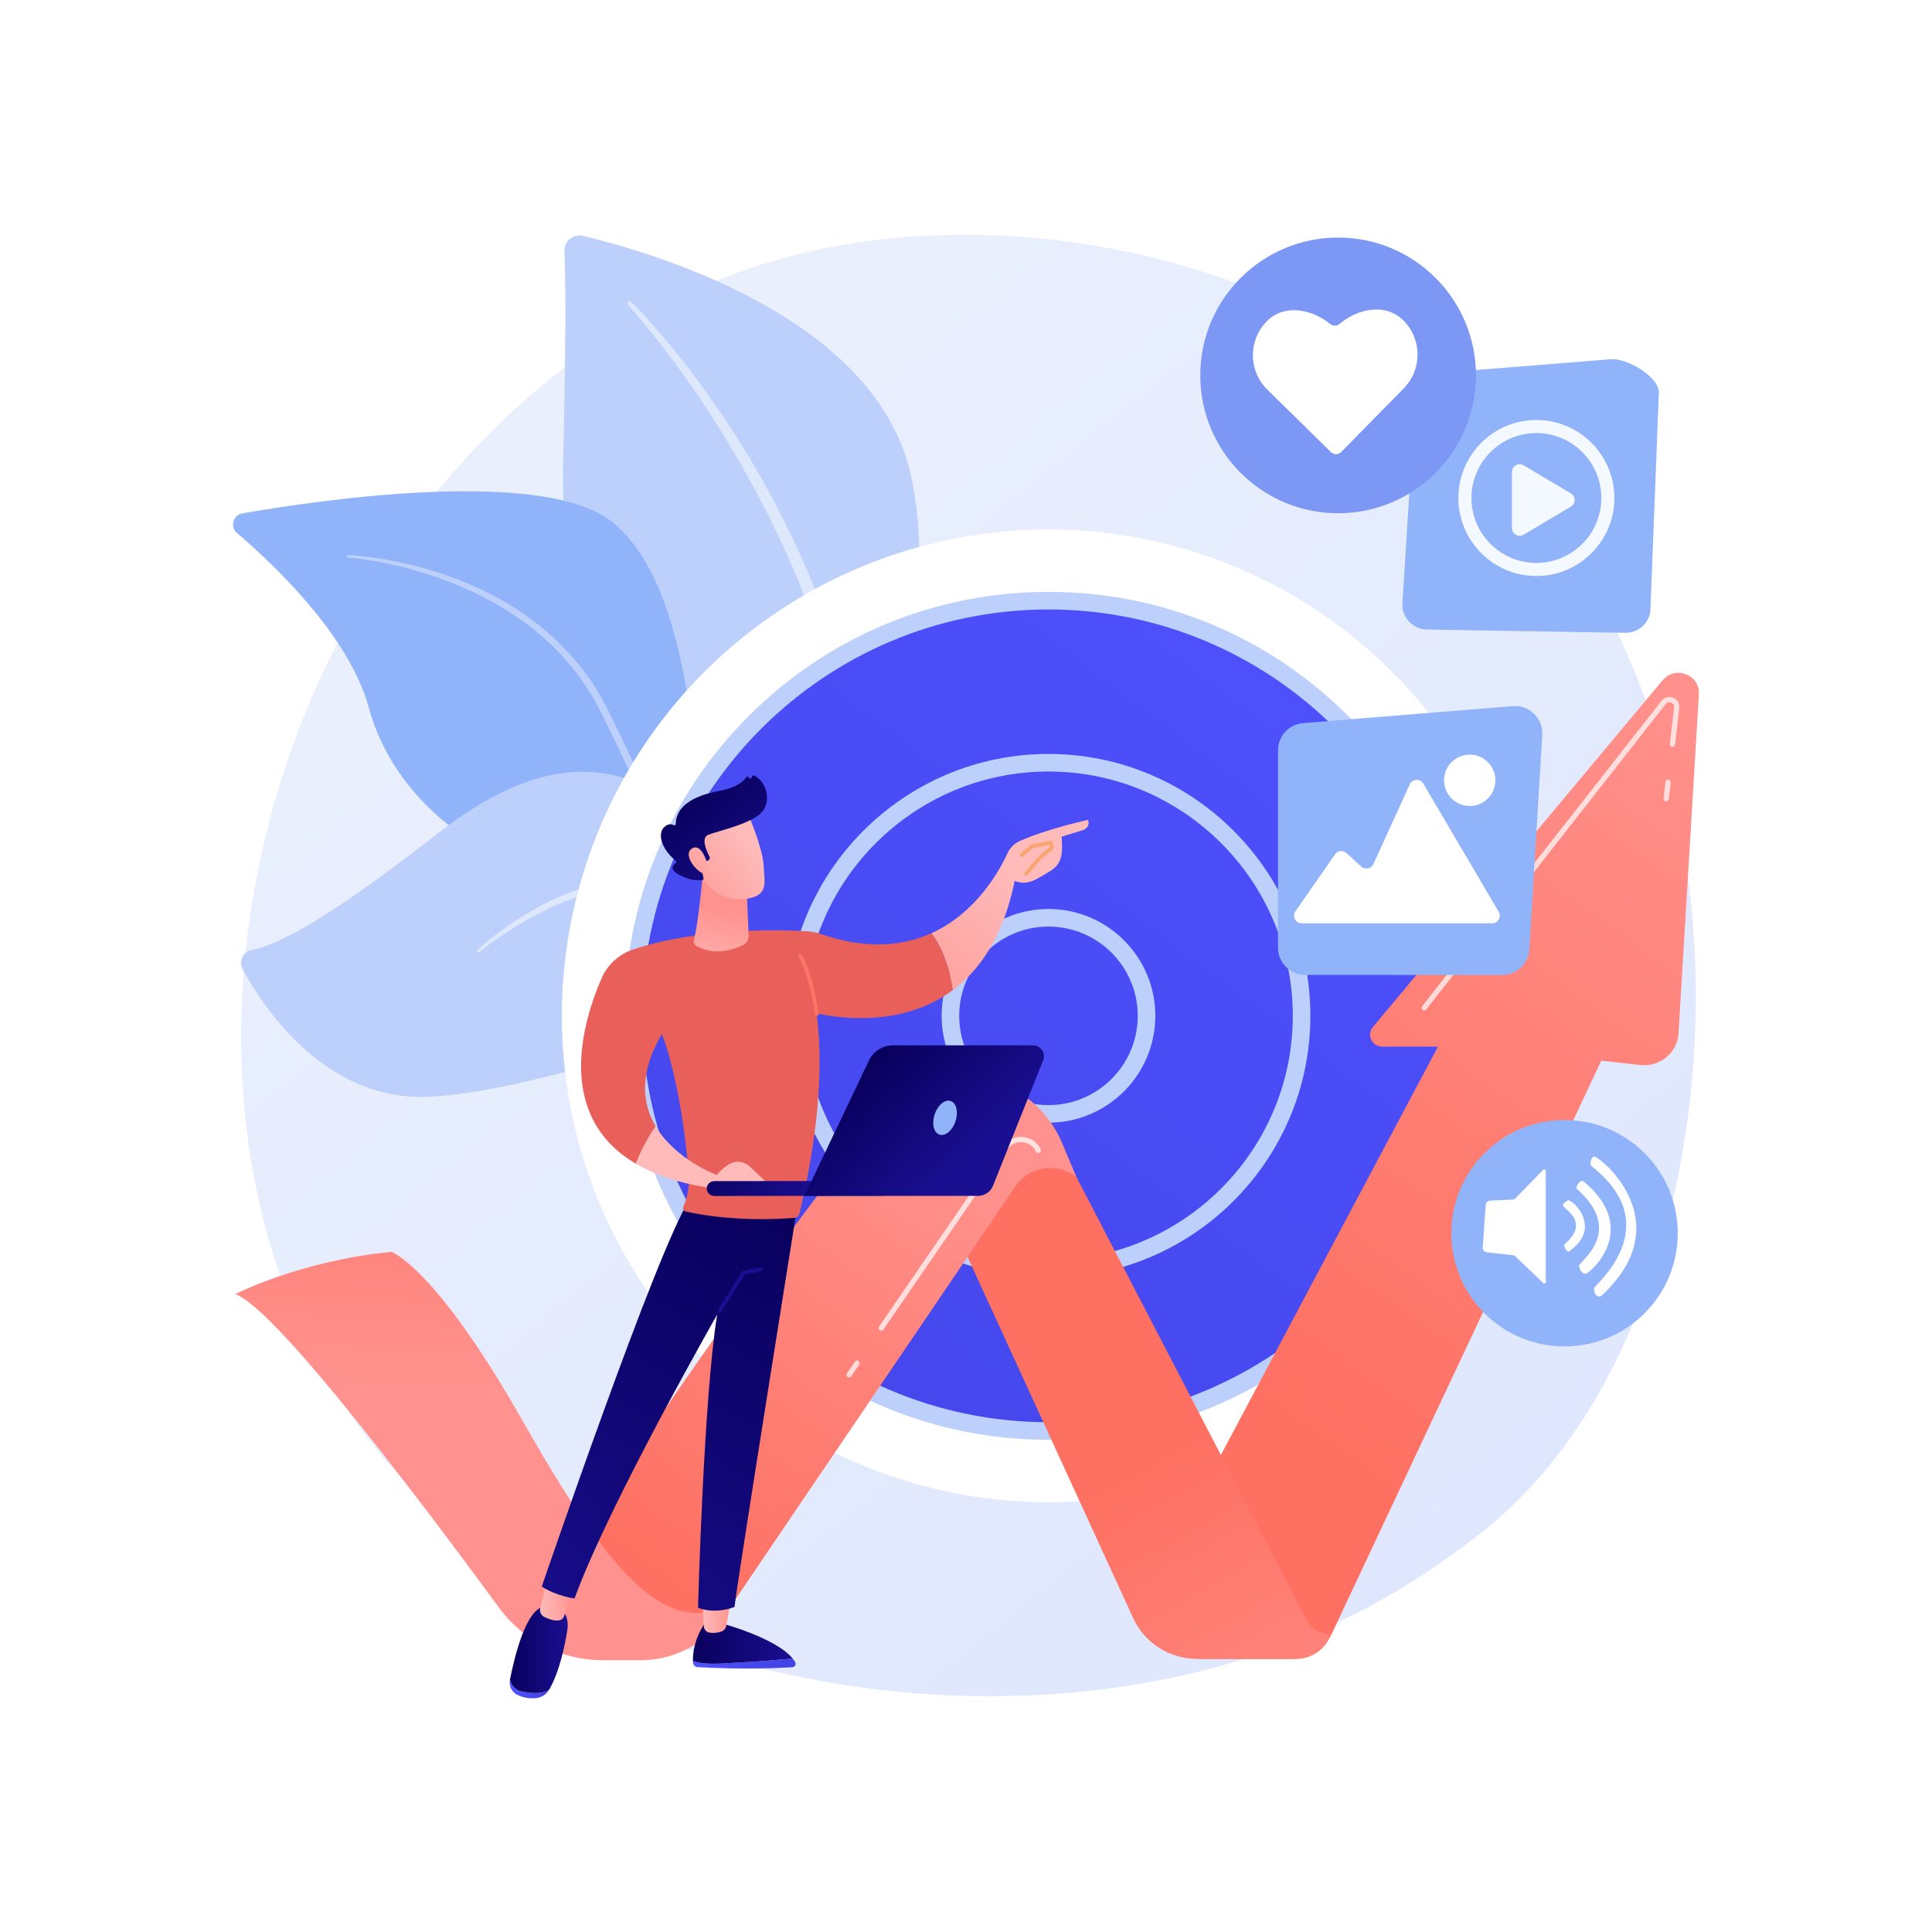 <svg xmlns="http://www.w3.org/2000/svg" xmlns:xlink="http://www.w3.org/1999/xlink" x="0px" y="0px" viewBox="0 0 3710 3710" style="enable-background:new 0 0 3710 3710;" xml:space="preserve"><g id="Background">	<g>		<g>			<rect style="fill:#FFFFFF;" width="3710" height="3710"></rect>		</g>	</g></g><g id="Illustration">	<g>		<linearGradient id="SVGID_1_" gradientUnits="userSpaceOnUse" x1="3619.679" y1="4085.527" x2="1122.486" y2="984.169">			<stop offset="0" style="stop-color:#DAE3FE"></stop>			<stop offset="1" style="stop-color:#E9EFFD"></stop>		</linearGradient>		<path style="fill:url(#SVGID_1_);" d="M2932.685,2862.463c-57.36,60.386-111.632,99.328-154.513,130.095   c-504.047,361.659-1100.468,256.238-1227.225,230.492c-187.179-38.017-548.993-111.503-810.578-419.122   c-395.756-465.401-334.131-1198.627-27.156-1682.64c56.151-88.534,352.754-579.919,955.599-658.722   c364.835-47.69,790.116,48.496,1098.093,306.519C3413.377,1310.7,3367.356,2404.856,2932.685,2862.463z"></path>		<g>			<path style="fill:#BDD0FB;" d="M1118.933,452.93c-18.367-4.34-35.752,10.058-34.979,28.913    c1.983,48.343,3.172,159.053-2.626,411.879c-9.905,431.854,250.899,494.183,385.594,580.935    c134.694,86.75,113.782,386.862,113.782,386.862s255.226-612.74,165.192-962.086    C1669.949,604.753,1248.859,483.622,1118.933,452.93z"></path>			<path style="opacity:0.5;fill:#FFFFFF;" d="M1211.966,579.49c0,0,3.617,3.534,10.272,10.399    c6.581,6.865,16.232,16.939,27.969,30.232c5.838,6.671,12.435,13.952,19.284,22.152c6.909,8.151,14.458,16.912,22.184,26.544    c7.826,9.555,16.145,19.735,24.584,30.724c4.227,5.49,8.563,11.121,13.001,16.885c4.318,5.855,8.734,11.844,13.245,17.962    c4.502,6.128,9.097,12.383,13.779,18.758c4.532,6.483,9.148,13.088,13.843,19.806c4.685,6.728,9.452,13.569,14.29,20.516    c4.672,7.061,9.414,14.23,14.221,21.498c4.784,7.284,9.738,14.605,14.564,22.135c4.732,7.591,9.521,15.274,14.364,23.042    c4.769,7.812,9.73,15.629,14.483,23.672c4.672,8.093,9.389,16.262,14.144,24.501c4.722,8.258,9.63,16.507,14.305,24.962    c4.573,8.514,9.179,17.089,13.814,25.716c4.624,8.633,9.323,17.299,13.875,26.094c4.367,8.89,8.757,17.825,13.164,26.796    c4.407,8.972,8.832,17.98,13.27,27.014c4.13,9.181,8.271,18.39,12.421,27.616c4.143,9.231,8.293,18.481,12.449,27.739    l1.558,3.473l0.46,1.063l0.353,0.877l0.706,1.755l2.824,7.019l5.648,14.043c14.894,38.21,27.186,77.273,37.018,116.221    c9.77,38.99,17.005,77.902,22.233,115.76c5.292,37.859,8.108,74.719,9.638,109.665c1.475,34.958,1.431,68.04,0.429,98.529    c-0.925,30.496-3.162,58.383-5.656,83.03c-2.516,24.649-5.411,46.059-8.142,63.643c-2.699,17.591-5.439,31.323-7.346,40.695    c-1.012,4.687-1.789,8.281-2.313,10.703c-0.575,2.465-0.872,3.737-0.872,3.737c-0.915,3.915-4.83,6.348-8.746,5.433    c-3.818-0.892-6.227-4.638-5.495-8.454l0.04-0.201c0,0,0.229-1.195,0.678-3.51c0.417-2.375,1.039-5.899,1.846-10.495    c1.571-9.228,3.556-22.851,5.806-40.235c2.214-17.388,4.489-38.572,6.301-62.932c1.832-24.359,3.078-51.896,3.698-81.933    c0.541-30.04,0.099-62.6-1.863-96.94c-1.904-34.345-5.567-70.438-10.812-107.532c-5.297-37.089-12.66-75.124-22.304-113.201    c-9.56-38.114-21.503-76.219-35.864-113.26l-5.627-14.052l-2.814-7.024l-0.702-1.755l-0.351-0.878l-0.292-0.671l-1.51-3.44    c-4.023-9.173-8.044-18.337-12.056-27.483c-4.018-9.145-8.029-18.272-12.027-27.371c-4.308-8.96-8.602-17.893-12.88-26.791    c-4.278-8.9-8.538-17.764-12.777-26.584c-4.497-8.693-8.972-17.343-13.418-25.94c-4.446-8.601-8.863-17.15-13.25-25.638    c-4.491-8.433-9.214-16.663-13.754-24.904c-4.573-8.224-9.11-16.38-13.603-24.458c-4.575-8.032-9.364-15.839-13.957-23.647    c-4.59-7.813-9.13-15.542-13.616-23.177c-4.58-7.579-9.292-14.949-13.838-22.286c-4.572-7.323-9.082-14.547-13.524-21.661    c-4.613-7.006-9.155-13.905-13.621-20.69c-4.478-6.78-8.879-13.446-13.201-19.989c-4.474-6.438-8.866-12.756-13.166-18.944    c-4.313-6.182-8.536-12.236-12.663-18.153c-4.249-5.831-8.398-11.527-12.442-17.08c-7.933-11.23-15.772-21.644-23.153-31.426    c-7.282-9.863-14.416-18.839-20.946-27.197c-6.471-8.41-12.716-15.877-18.242-22.727c-11.173-13.592-20.095-24.149-26.277-31.25    c-6.162-7.055-9.58-10.76-9.58-10.76c-1.547-1.677-1.441-4.291,0.237-5.838c1.621-1.495,4.118-1.446,5.68,0.074L1211.966,579.49z    "></path>		</g>		<g>			<path style="fill:#91B3FA;" d="M1723.105,2691.646c27.924,13.964-262.598-357.299-349.973-937.507    c-41.173-273.409-39.06-615.546-193.58-748.61c-128.602-110.746-569.685-44.917-714.035-19.718    c-18.038,3.148-24.28,25.854-10.351,37.739c68.671,58.595,215.471,196.687,252.919,334.992    c49.36,182.297,221.39,299.349,375.967,331.873c154.575,32.523,240.461,63.585,313.947,311.767    C1471.484,2250.365,1643.76,2651.967,1723.105,2691.646z"></path>			<path style="fill:#BDD0FB;" d="M667.582,1065.934c0,0,4.394,0.128,12.506,0.743c8.124,0.637,20.032,1.681,35.091,3.779    c15.057,2.085,33.286,5.075,54.002,9.526c20.703,4.469,43.952,10.218,68.811,18.222c24.868,7.947,51.432,17.871,78.687,30.36    c27.224,12.516,55.234,27.483,82.474,45.755c27.225,18.259,53.794,39.601,78.2,64.002c24.423,24.37,46.616,51.811,65.458,81.424    l6.928,11.194l3.462,5.597l3.137,5.779c4.123,7.731,8.355,15.422,12.266,23.216c7.542,15.488,15.055,30.916,22.51,46.222    c7.33,15.398,14.602,30.674,21.786,45.767c7.003,15.17,13.922,30.155,20.728,44.895c6.796,14.743,13.237,29.352,19.671,43.589    c6.415,14.247,12.35,28.34,18.311,41.973c11.76,27.341,22.624,53.299,32.498,77.324c4.875,12.037,9.547,23.573,13.99,34.545    c4.285,11.035,8.35,21.504,12.17,31.341c7.516,19.725,13.962,36.958,19.127,51.207c5.213,14.231,9.067,25.502,11.682,33.196    c2.578,7.719,3.955,11.836,3.955,11.836c0.496,1.487-0.307,3.096-1.794,3.593c-1.449,0.484-3.014-0.266-3.553-1.68l-0.025-0.065    c0,0-1.53-4.028-4.395-11.582c-2.963-7.535-7.305-18.585-12.833-32.649c-5.571-14.049-12.511-31.043-20.59-50.486    c-8.218-19.384-17.49-41.254-27.604-65.111c-10.274-23.79-21.572-49.489-33.787-76.551    c-12.272-27.037-25.278-55.518-38.952-84.879c-13.736-29.344-28.152-59.52-42.875-90.162    c-7.488-15.29-15.035-30.701-22.613-46.173c-3.825-7.597-7.979-15.002-11.903-22.559l-3.005-5.633l-3.327-5.45l-6.654-10.908    c-18.104-28.863-39.481-55.658-63.096-79.531c-23.598-23.902-49.373-44.893-75.874-62.918    c-26.498-18.047-53.567-33.417-80.154-46.13c-26.577-12.75-52.586-22.995-76.992-31.271c-24.427-8.217-47.18-14.754-67.562-19.7    c-20.377-4.983-38.355-8.455-53.214-10.94c-14.862-2.465-26.599-4.065-34.614-4.958c-8.029-0.911-12.277-1.193-12.277-1.193    c-1.258-0.084-2.209-1.17-2.125-2.427c0.083-1.227,1.12-2.163,2.338-2.129L667.582,1065.934z"></path>		</g>		<g>			<path style="fill:#BDD0FB;" d="M1707.857,2692.49c18.13,9.559-102.124-197.424-111.352-379.78    c-9.228-182.356-50.367-493.594-207.622-679.777c-157.255-186.182-329.464-203.167-546.456-33.912    C661.6,1740.068,548.805,1811.248,482.655,1824.48c-16.38,3.277-24.739,21.768-16.767,36.447    c42.428,78.133,162.381,257.605,363.789,244.97c256.909-16.117,568.263-183.126,663.16-43.805    c94.896,139.321,82.711,217.276,85.626,283.302C1581.376,2411.422,1587.875,2629.231,1707.857,2692.49z"></path>			<path style="opacity:0.5;fill:#FFFFFF;" d="M916.894,1824.326c0,0,2.684-2.526,7.811-7c5.134-4.495,12.765-10.96,22.825-18.753    c10.043-7.811,22.462-17.025,37.158-26.978c14.684-9.97,31.825-20.399,51.087-30.824c19.272-10.394,40.79-20.645,64.53-29.265    c11.83-4.403,24.337-8.006,37.206-11.379c12.968-2.983,26.324-5.869,40.193-7.169c6.891-0.95,13.944-1.033,21.007-1.482    c3.541-0.055,7.106,0.034,10.678,0.048l5.366,0.051l5.383,0.396c14.422,0.641,28.816,3.505,43.171,7.174    c13.558,3.742,27.809,8.526,41.397,13.705c13.642,5.39,27.059,11.524,40.129,18.362c12.984,7.005,25.558,14.766,37.608,23.192    c11.943,8.582,23.305,17.844,34.029,27.636c21.158,19.871,39.831,41.699,54.965,64.7c15.319,22.877,27.901,46.326,38.322,69.153    c10.426,22.838,18.717,45.055,25.596,65.768c6.817,20.741,12.155,40.013,16.432,57.184c2.173,8.579,4.13,16.623,5.747,24.103    c1.706,7.46,3.233,14.319,4.446,20.548c2.583,12.426,4.301,22.244,5.47,28.937c1.19,6.688,1.825,10.255,1.825,10.255    c0.244,1.377-0.674,2.691-2.051,2.936c-1.34,0.238-2.621-0.625-2.913-1.941l-0.011-0.052c0,0-0.778-3.524-2.237-10.132    c-0.729-3.302-1.627-7.375-2.684-12.164c-1.134-4.769-2.44-10.251-3.901-16.391c-1.395-6.153-3.122-12.92-5.043-20.274    c-1.835-7.377-4.023-15.297-6.438-23.735c-4.746-16.897-10.673-35.791-17.957-56.075c-14.31-40.558-34.428-87.096-65.039-130.976    c-15.228-21.927-33.096-43.036-53.63-61.945c-10.366-9.339-21.327-18.157-32.834-26.319    c-11.616-8.007-23.725-15.378-36.24-22.029c-12.604-6.487-25.55-12.309-38.736-17.424c-13.37-4.971-26.361-9.281-40.272-13.037    c-13.19-3.354-26.62-6.179-40.117-6.806l-5.035-0.401l-5.047-0.063c-3.36-0.025-6.706-0.131-10.045-0.096    c-6.675,0.409-13.323,0.434-19.879,1.318c-13.154,1.122-25.977,3.652-38.457,6.352c-12.411,3.077-24.52,6.37-36.049,10.483    c-23.208,7.756-44.519,17.16-63.686,26.844c-19.205,9.635-36.219,19.66-51.153,28.784c-14.922,9.158-27.598,17.71-37.87,24.983    c-10.251,7.303-18.164,13.244-23.511,17.349c-5.35,4.131-8.075,6.403-8.075,6.403c-1.116,0.931-2.776,0.781-3.706-0.336    c-0.895-1.073-0.791-2.649,0.211-3.596L916.894,1824.326z"></path>		</g>		<g>			<g>									<ellipse transform="matrix(0.707 -0.707 0.707 0.707 -789.649 1995.024)" style="fill:#FFFFFF;" cx="2013.382" cy="1950.703" rx="934.122" ry="934.122"></ellipse>				<g>											<linearGradient id="SVGID_00000151532792197192622600000008239156554294461334_" gradientUnits="userSpaceOnUse" x1="2707.924" y1="1028.587" x2="912.847" y2="3411.842">						<stop offset="0" style="stop-color:#4F52FF"></stop>						<stop offset="1" style="stop-color:#4042E2"></stop>					</linearGradient>											<circle style="fill:url(#SVGID_00000151532792197192622600000008239156554294461334_);" cx="2013.383" cy="1950.703" r="797.237"></circle>					<path style="fill:#BDD0FB;" d="M2013.381,2764.823c-217.459,0-421.901-84.683-575.667-238.451      c-153.766-153.766-238.449-358.21-238.449-575.669s84.683-421.902,238.449-575.67      c153.766-153.766,358.208-238.449,575.667-238.449s421.904,84.683,575.67,238.449      c153.766,153.768,238.449,358.211,238.449,575.67s-84.683,421.902-238.449,575.669      C2435.285,2680.14,2230.841,2764.823,2013.381,2764.823z M2013.381,1170.347c-430.289,0-780.353,350.065-780.353,780.356      s350.064,780.356,780.353,780.356s780.356-350.066,780.356-780.356S2443.67,1170.347,2013.381,1170.347z"></path>				</g>				<g>											<linearGradient id="SVGID_00000090986431744563841030000009457555887809366418_" gradientUnits="userSpaceOnUse" x1="2707.923" y1="1028.588" x2="912.85" y2="3411.838">						<stop offset="0" style="stop-color:#4F52FF"></stop>						<stop offset="1" style="stop-color:#4042E2"></stop>					</linearGradient>											<circle style="fill:url(#SVGID_00000090986431744563841030000009457555887809366418_);" cx="2013.383" cy="1950.703" r="486.034"></circle>					<path style="fill:#BDD0FB;" d="M2013.381,2453.618c-277.307,0-502.914-225.606-502.914-502.915      s225.606-502.917,502.914-502.917c277.31,0,502.917,225.608,502.917,502.917S2290.692,2453.618,2013.381,2453.618z       M2013.381,1481.55c-258.691,0-469.15,210.461-469.15,469.153c0,258.691,210.459,469.152,469.15,469.152      s469.153-210.461,469.153-469.152C2482.535,1692.011,2272.073,1481.55,2013.381,1481.55z"></path>				</g>				<g>											<linearGradient id="SVGID_00000173857877159194194010000007847798190430961336_" gradientUnits="userSpaceOnUse" x1="2707.923" y1="1028.588" x2="912.851" y2="3411.836">						<stop offset="0" style="stop-color:#4F52FF"></stop>						<stop offset="1" style="stop-color:#4042E2"></stop>					</linearGradient>											<circle style="fill:url(#SVGID_00000173857877159194194010000007847798190430961336_);" cx="2013.383" cy="1950.703" r="188.304"></circle>					<path style="fill:#BDD0FB;" d="M2013.381,2155.888c-113.138,0-205.183-92.045-205.183-205.185      c0-113.14,92.046-205.187,205.183-205.187c113.141,0,205.187,92.047,205.187,205.187      C2218.568,2063.843,2126.523,2155.888,2013.381,2155.888z M2013.381,1779.28c-94.522,0-171.42,76.9-171.42,171.423      c0,94.522,76.898,171.421,171.42,171.421c94.522,0,171.423-76.9,171.423-171.421      C2184.805,1856.18,2107.903,1779.28,2013.381,1779.28z"></path>				</g>			</g>		</g>		<g>							<linearGradient id="SVGID_00000080925567603098807800000016084377122108918176_" gradientUnits="userSpaceOnUse" x1="3428.61" y1="1384.545" x2="2469.72" y2="2735.091">				<stop offset="0" style="stop-color:#FF928E"></stop>				<stop offset="1" style="stop-color:#FE7062"></stop>			</linearGradient>			<path style="fill:url(#SVGID_00000080925567603098807800000016084377122108918176_);" d="M2239.118,2992.183l522.202-982.371    h-106.99c-19.729,0-30.579-22.524-18.065-37.5l556.563-666.093c24.122-28.869,71.771-10.559,69.532,26.718l-39.123,651.357    c-2.24,37.288-35.911,65.079-73.704,60.831l-74.593-8.383l-518.13,1101.828c-13.488,28.683-42.727,47.05-74.901,47.05h-179.577    L2239.118,2992.183z"></path>							<linearGradient id="SVGID_00000163792280768123904700000014477411696571819912_" gradientUnits="userSpaceOnUse" x1="2622.77" y1="3555.097" x2="2197.348" y2="2812.296">				<stop offset="0" style="stop-color:#FF928E"></stop>				<stop offset="1" style="stop-color:#FE7062"></stop>			</linearGradient>			<path style="fill:url(#SVGID_00000163792280768123904700000014477411696571819912_);" d="M1807.37,2303.201l368.664,804.159    c21.837,47.631,70.088,78.261,123.282,78.261h190.054c25.217,0,48.449-13.433,60.681-35.085l6.759-11.965l0,0    c-20.42,0-39.116-11.242-48.399-29.101l-491.201-945.064L1807.37,2303.201z"></path>							<linearGradient id="SVGID_00000142887704980171253790000002815206385951469716_" gradientUnits="userSpaceOnUse" x1="1868.83" y1="2205.068" x2="1274.591" y2="3035.654">				<stop offset="0" style="stop-color:#FF928E"></stop>				<stop offset="1" style="stop-color:#FE7062"></stop>			</linearGradient>			<path style="fill:url(#SVGID_00000142887704980171253790000002815206385951469716_);" d="M2066.825,2259.864L2066.825,2259.864    c-36.968-28.666-90.983-20.239-117.083,18.267l-542.04,799.673c-43.413,64.048-116.572,102.529-194.923,102.529h-76.271    l-62.072-175.583c0,0,503.91-758.707,633.79-873.477c0,0,129.342-114.468,256.871-27.922    c33.692,22.865,59.273,55.498,74.897,92.673L2066.825,2259.864z"></path>							<linearGradient id="SVGID_00000147906061763000562070000014838221700010812583_" gradientUnits="userSpaceOnUse" x1="932.866" y1="2668.125" x2="953.124" y2="1925.324">				<stop offset="0" style="stop-color:#FF928E"></stop>				<stop offset="0.405" style="stop-color:#FF847C"></stop>				<stop offset="1" style="stop-color:#FE7062"></stop>			</linearGradient>			<path style="fill:url(#SVGID_00000147906061763000562070000014838221700010812583_);" d="M451.847,2485.094    c0,0,123.781-63.932,299.603-81.256c0,0,83.508,27.937,249.874,320.663c166.367,292.726,276.795,426.215,406.379,353.304    l-10.728,17.491c-35.355,57.644-98.877,92.89-167.405,92.89h-71.669c-78.907,0-152.981-37.252-199.06-100.151    C829.358,2911.286,531.388,2512.532,451.847,2485.094z"></path>			<path style="opacity:0.72;fill:#FFFFFF;" d="M3199.564,1538.88c-0.195,0-0.389-0.01-0.587-0.033    c-2.78-0.321-4.771-2.834-4.451-5.612l3.67-31.803c0.32-2.78,2.849-4.783,5.612-4.451c2.779,0.321,4.771,2.834,4.451,5.612    l-3.67,31.803C3204.292,1536.978,3202.1,1538.88,3199.564,1538.88z"></path>			<path style="opacity:0.72;fill:#FFFFFF;" d="M2734.958,1940.353c-1.095,0-2.193-0.351-3.122-1.078    c-2.199-1.726-2.585-4.91-0.861-7.11l459.584-586.386c5.371-6.855,14.432-9.217,22.54-5.885    c8.078,3.32,12.658,11.013,11.669,19.597l-8.108,70.287c-0.317,2.779-2.842,4.774-5.612,4.451    c-2.78-0.322-4.771-2.834-4.451-5.612l8.108-70.287c0.554-4.806-2.453-7.834-5.457-9.067c-3.132-1.288-7.587-1.23-10.716,2.765    l-459.585,586.386C2737.948,1939.687,2736.461,1940.353,2734.958,1940.353z"></path>			<path style="opacity:0.72;fill:#FFFFFF;" d="M1692.347,2555.083c-0.989,0-1.988-0.289-2.865-0.89    c-2.305-1.584-2.888-4.736-1.306-7.043l237.684-345.957c8.523-12.411,22.659-19.129,37.862-17.965    c15.111,1.157,28.013,9.895,34.512,23.374c1.213,2.521,0.155,5.548-2.364,6.761c-2.519,1.215-5.549,0.156-6.763-2.363    c-4.91-10.188-14.689-16.794-26.16-17.673c-11.58-0.895-22.286,4.202-28.739,13.601l-237.684,345.959    C1695.542,2554.314,1693.959,2555.083,1692.347,2555.083z"></path>			<path style="opacity:0.72;fill:#FFFFFF;" d="M1630.579,2644.985c-0.989,0-1.988-0.288-2.865-0.89    c-2.305-1.584-2.888-4.737-1.306-7.041l15.24-22.184c1.589-2.305,4.741-2.888,7.043-1.307c2.305,1.584,2.888,4.737,1.306,7.041    l-15.24,22.184C1633.775,2644.217,1632.192,2644.985,1630.579,2644.985z"></path>		</g>		<g>							<ellipse transform="matrix(0.707 -0.707 0.707 0.707 -794.355 2818.427)" style="fill:#91B3FA;" cx="3004.964" cy="2368.085" rx="217.424" ry="217.424"></ellipse>			<g>				<g>					<g>						<path style="fill:#FFFFFF;" d="M3004.369,2318.822c5.431,6.488,46.719,31.109,0.011,70.504       c-2.223,4.262,4.007,15.283,8.371,13.881c67.241-46.102,4.134-103.517-2.786-97.886S2998.052,2311.275,3004.369,2318.822z"></path>					</g>					<g>						<path style="fill:#FFFFFF;" d="M3032.369,2431.015c1.009,8.599,6.875,16.681,14.395,14.264       c7.409-2.381,103.269-84.438-4.792-175.834c-1.326-1.122-3.045-1.667-4.775-1.516c-1.73,0.151-3.329,0.986-4.44,2.32       c-3.466,4.161-5.794,7.706-5.227,12.305C3122.364,2366.188,3031.361,2422.417,3032.369,2431.015z"></path>					</g>					<g>						<path style="fill:#FFFFFF;" d="M3061.007,2473.731c-1.223,6.107,3.368,18.594,13.403,15.368       c157.152-144.438-7.563-273.067-14.206-268.349c-6.644,4.718-6.893,14.286-4.651,18.137       C3203.066,2353.886,3062.231,2467.623,3061.007,2473.731z"></path>					</g>				</g>				<path style="fill:#FFFFFF;" d="M2966.658,2245.91c-1.268-0.517-2.585-0.215-3.542,0.763l-54.392,55.671     c-0.593,0.606-1.358,0.967-2.205,1.009l-45.219,2.261c-4.457,0.223-8.035,3.741-8.344,8.193l-5.663,81.616     c-0.327,4.715,3.125,8.849,7.822,9.371l51.623,5.736c0.734,0.082,1.422,0.402,1.956,0.913l54.641,52.212     c0.974,0.931,2.136,1.192,3.376,0.662c1.24-0.53,1.769-1.749,1.769-3.097v-212.189     C2968.48,2247.66,2967.927,2246.426,2966.658,2245.91z"></path>			</g>		</g>		<g>			<path style="fill:#91B3FA;" d="M2884.589,1872.222h-378.08c-28.915,0-52.355-23.441-52.355-52.356v-379.095    c0-27.277,20.944-49.984,48.132-52.185l402.821-32.602c31.734-2.568,58.394,23.545,56.485,55.325l-24.741,411.697    C2935.189,1850.652,2912.285,1872.222,2884.589,1872.222z"></path>			<path style="fill:#FFFFFF;" d="M2499.705,1773.043h365.565c11.379,0,18.452-12.365,12.682-22.173l-144.724-246.032    c-6.036-10.261-21.125-9.479-26.068,1.352l-69.88,153.121c-4.15,9.091-15.961,11.49-23.328,4.737l-28.268-25.913    c-6.567-6.02-16.936-4.869-22.022,2.447l-76.037,109.348C2480.841,1759.685,2487.822,1773.043,2499.705,1773.043z"></path>							<ellipse transform="matrix(0.788 -0.615 0.615 0.788 -323.626 2054.808)" style="fill:#FFFFFF;" cx="2823.51" cy="1497.584" rx="49.347" ry="49.347"></ellipse>		</g>		<g>			<path style="fill:#91B3FA;" d="M3120.996,1215.168l-380.923-6.27c-27.342-0.45-48.765-23.649-47.042-50.94l25.058-396.948    c1.443-22.848,18.843-41.486,41.538-44.492l331.965-26.522c31.781-4.21,98.789,35.581,93.762,67.243l-16.235,417.523    C3165.375,1198.335,3144.859,1215.561,3120.996,1215.168z"></path>			<g style="opacity:0.9;">				<path style="fill:#FFFFFF;" d="M2950.283,1106.124c-82.608,0-149.814-67.206-149.814-149.814s67.207-149.814,149.814-149.814     c82.608,0,149.814,67.206,149.814,149.814S3032.891,1106.124,2950.283,1106.124z M2950.283,831.601     c-68.765,0-124.709,55.943-124.709,124.708c0,68.765,55.944,124.708,124.709,124.708c68.764,0,124.708-55.943,124.708-124.708     C3074.992,887.545,3019.048,831.601,2950.283,831.601z"></path>				<path style="fill-rule:evenodd;clip-rule:evenodd;fill:#FFFFFF;" d="M2903.352,1014.004V906.299     c0-11.509,12.527-18.642,22.424-12.769l90.756,53.853c9.695,5.752,9.695,19.785,0,25.538l-90.756,53.853     C2915.879,1032.646,2903.352,1025.513,2903.352,1014.004z"></path>			</g>		</g>		<g>			<circle style="fill:#7D97F4;" cx="2569.557" cy="720.875" r="264.687"></circle>			<g>				<path style="fill:#FFFFFF;" d="M2694.423,614.871c-33.603-33.029-86.012-23.092-122.094,7.198     c-5.171,4.342-12.666,4.392-17.911,0.14c-36.563-29.653-88.915-38.68-121.941-5.083c-35.855,36.481-35.352,95.118,1.129,130.974     l122.059,119.977c5.546,5.449,14.46,5.372,19.911-0.172l119.975-122.06C2731.406,709.366,2730.902,650.728,2694.423,614.871z"></path>			</g>		</g>		<g>							<linearGradient id="SVGID_00000065770196303004556500000013582354578209539763_" gradientUnits="userSpaceOnUse" x1="1330.622" y1="3194.461" x2="1527.764" y2="3194.461">				<stop offset="0" style="stop-color:#4F52FF"></stop>				<stop offset="1" style="stop-color:#4042E2"></stop>			</linearGradient>			<path style="fill:url(#SVGID_00000065770196303004556500000013582354578209539763_);" d="M1522.198,3184.926    c-33.773,2.919-92.387,7.661-138.597,9.695c-27.777,1.223-43.769-1.497-52.979-5.185c0.016,1.038,0.045,2.02,0.086,2.931    c0.219,4.862,4.17,8.752,9.081,9.027c87.314,4.874,156.755,1.687,181.477,0.182c5.112-0.312,8.158-5.866,5.544-10.224    C1525.501,3189.172,1523.918,3187.037,1522.198,3184.926z"></path>							<linearGradient id="SVGID_00000020399514431655585090000010833248257380814512_" gradientUnits="userSpaceOnUse" x1="1330.611" y1="3155.824" x2="1522.198" y2="3155.824">				<stop offset="0" style="stop-color:#09005D"></stop>				<stop offset="1" style="stop-color:#1A0F91"></stop>			</linearGradient>			<path style="fill:url(#SVGID_00000020399514431655585090000010833248257380814512_);" d="M1383.601,3194.621    c46.209-2.034,104.824-6.776,138.597-9.695c-33.204-40.738-138.597-68.196-138.597-68.196h-29.766    c-20.473,29.511-23.437,57.608-23.213,72.706C1339.832,3193.124,1355.824,3195.844,1383.601,3194.621z"></path>							<linearGradient id="SVGID_00000003795131056047887210000017618957247476076451_" gradientUnits="userSpaceOnUse" x1="1348.823" y1="3101.881" x2="1404.354" y2="3101.881">				<stop offset="0" style="stop-color:#FEBBBA"></stop>				<stop offset="1" style="stop-color:#FF928E"></stop>			</linearGradient>			<path style="fill:url(#SVGID_00000003795131056047887210000017618957247476076451_);" d="M1348.823,3068.136l2.786,55.121    c0.302,5.969,4.77,10.985,10.748,11.84c5.948,0.85,13.913,0.959,22.36-1.853c5.196-1.73,9.055-6.108,10.013-11.449l9.625-53.659    H1348.823z"></path>			<g>									<linearGradient id="SVGID_00000164487724792833675090000014482853186064797627_" gradientUnits="userSpaceOnUse" x1="978.749" y1="3243.346" x2="1054.297" y2="3243.346">					<stop offset="0" style="stop-color:#4F52FF"></stop>					<stop offset="1" style="stop-color:#4042E2"></stop>				</linearGradient>				<path style="fill:url(#SVGID_00000164487724792833675090000014482853186064797627_);" d="M1003.349,3248.513     c-14.646-2.64-21.272-12.473-24.051-22.985c-0.018,0.095-0.037,0.189-0.055,0.283c-2.154,11.089,2.841,22.582,12.827,28.048     c12.071,6.606,25.268,7.732,35.514,7.186c10.993-0.586,21.083-6.465,26.629-15.874l0.083-0.141     C1043.263,3252.085,1027.774,3252.916,1003.349,3248.513z"></path>									<linearGradient id="SVGID_00000093167621432699174340000005905030139684300695_" gradientUnits="userSpaceOnUse" x1="979.298" y1="3168.167" x2="1090.188" y2="3168.167">					<stop offset="0" style="stop-color:#09005D"></stop>					<stop offset="1" style="stop-color:#1A0F91"></stop>				</linearGradient>				<path style="fill:url(#SVGID_00000093167621432699174340000005905030139684300695_);" d="M1072.402,3085.119h-24.547     c-37.391-0.988-60.871,100.938-68.557,140.409c2.779,10.512,9.405,20.345,24.051,22.985c24.425,4.403,39.914,3.572,50.948-3.484     c20.2-34.355,30.215-84.673,35.029-114.038C1094.802,3097.594,1072.402,3085.119,1072.402,3085.119z"></path>			</g>							<linearGradient id="SVGID_00000172399395838068396380000004826201878467898300_" gradientUnits="userSpaceOnUse" x1="1036.937" y1="3072.924" x2="1103.303" y2="3072.924">				<stop offset="0" style="stop-color:#FEBBBA"></stop>				<stop offset="1" style="stop-color:#FF928E"></stop>			</linearGradient>			<path style="fill:url(#SVGID_00000172399395838068396380000004826201878467898300_);" d="M1051.01,3033.956l-13.631,54.214    c-1.671,6.647,1.51,13.523,7.656,16.677c7.625,3.913,18.361,8.025,28.228,6.835c4.64-0.56,8.495-3.828,10.028-8.197    l20.012-57.039L1051.01,3033.956z"></path>							<linearGradient id="SVGID_00000075881581776057028970000012165226051852178079_" gradientUnits="userSpaceOnUse" x1="1573.737" y1="2356.76" x2="1007.129" y2="3284.917">				<stop offset="0" style="stop-color:#09005D"></stop>				<stop offset="1" style="stop-color:#1A0F91"></stop>			</linearGradient>			<path style="fill:url(#SVGID_00000075881581776057028970000012165226051852178079_);" d="M1530.513,2319.922    c0,0-121.812,761.43-119.806,765.615c0,0-33.644,15.291-70.32,1.949c0,0,11.015-407.039,36.826-563.106    c0,0-207.892,363.812-273.91,545.093c0,0-34.433-4.106-62.935-22.864c0,0,223.841-654.846,283.56-742.068L1530.513,2319.922z"></path>							<linearGradient id="SVGID_00000013885314718525100780000011491263543777223869_" gradientUnits="userSpaceOnUse" x1="1372.605" y1="2013.952" x2="1397.365" y2="2248.047">				<stop offset="0" style="stop-color:#09005D"></stop>				<stop offset="1" style="stop-color:#1A0F91"></stop>			</linearGradient>			<path style="fill:url(#SVGID_00000013885314718525100780000011491263543777223869_);" d="M1382.076,2520.413    c-0.653,0-1.313-0.174-1.904-0.547c-1.686-1.056-2.195-3.275-1.142-4.958l45.521-72.709c0.527-0.838,1.371-1.426,2.339-1.621    l33.5-6.742c1.959-0.386,3.846,0.875,4.24,2.817c0.39,1.949-0.872,3.846-2.817,4.24l-31.982,6.435l-44.701,71.396    C1384.446,2519.815,1383.273,2520.413,1382.076,2520.413z"></path>							<linearGradient id="SVGID_00000026844739065603126320000011363988642766102427_" gradientUnits="userSpaceOnUse" x1="1949.76" y1="1675.012" x2="1686.917" y2="2016.963">				<stop offset="0" style="stop-color:#FEBBBA"></stop>				<stop offset="1" style="stop-color:#FF928E"></stop>			</linearGradient>			<path style="fill:url(#SVGID_00000026844739065603126320000011363988642766102427_);" d="M2089.502,1574.317    c0,0-82.197,18.129-132.191,41.212c-9.929,4.584-17.849,12.6-22.36,22.481c-14.952,32.753-59.687,114.886-146.443,154.082    c12.493,16.583,32.611,51.076,41.374,109.053c52.107-38.783,97.091-103.551,118.688-209.772c0,0,16.446,8.94,36.961-1.023    c10.839-5.264,23.354-12.731,32.749-18.603c9.36-5.851,16.332-14.947,19.04-25.57c3.576-14.027,1.47-26.362,1.47-39.594    l42.251-13.09C2081.04,1593.491,2093.741,1588.697,2089.502,1574.317z"></path>							<linearGradient id="SVGID_00000147186410889655785910000016020285024005956244_" gradientUnits="userSpaceOnUse" x1="2486.939" y1="184.497" x2="2108.786" y2="832.76">				<stop offset="0" style="stop-color:#E1473D"></stop>				<stop offset="1" style="stop-color:#E9605A"></stop>			</linearGradient>			<path style="fill:url(#SVGID_00000147186410889655785910000016020285024005956244_);" d="M1829.882,1901.143    c-8.763-57.977-28.881-92.47-41.374-109.053c-53.895,24.349-124,32.134-213.274,1.199c-8.229-2.851-16.813-4.521-25.516-5.032    c-47.525-2.787-204.134-7.871-333.724,34.943c-27.273,9.01-49.363,29.172-60.747,55.297    c-35.056,80.448-91.81,263.656,65.746,356.149c12.105-30.053,26.077-54.21,38.024-71.959    c-25.373-42.798-32.888-101.252,12.138-177.372c32.831,88.652,48.234,218.007,51.453,275.253    c1.06,18.848-2.247,37.66-9.642,55.061l-0.807,1.898c-1.583,3.724,0.595,8.003,4.576,8.897    c88.698,19.924,180.951,14.511,208.513,12.234c4.92-0.406,9.008-3.927,10.137-8.683c43.131-181.739,43.23-305.708,32.67-384.076    C1608.401,1954.92,1731.778,1974.16,1829.882,1901.143z"></path>							<linearGradient id="SVGID_00000079478584482752002160000003192800466192893865_" gradientUnits="userSpaceOnUse" x1="1845.295" y1="1179.601" x2="1516.116" y2="1979.761">				<stop offset="0" style="stop-color:#FF928E"></stop>				<stop offset="1" style="stop-color:#FE7062"></stop>			</linearGradient>			<path style="fill:url(#SVGID_00000079478584482752002160000003192800466192893865_);" d="M1568.23,1950.787    c-1.778,0-3.323-1.316-3.563-3.125c-10.131-76.518-30.758-109.912-30.963-110.24c-1.06-1.679-0.561-3.901,1.118-4.964    c1.672-1.053,3.894-0.564,4.958,1.111c0.882,1.385,21.653,34.823,32.019,113.15c0.26,1.969-1.125,3.778-3.094,4.038    C1568.544,1950.776,1568.387,1950.787,1568.23,1950.787z"></path>							<linearGradient id="SVGID_00000036247660390468345860000006306743992422332577_" gradientUnits="userSpaceOnUse" x1="1363.889" y1="1896.02" x2="1392.644" y2="1745.054">				<stop offset="0" style="stop-color:#FEBBBA"></stop>				<stop offset="1" style="stop-color:#FF928E"></stop>			</linearGradient>			<path style="fill:url(#SVGID_00000036247660390468345860000006306743992422332577_);" d="M1349.337,1682.388    c0,0-8.973,94.874-16.874,122.938c-1.199,4.258,0.651,8.747,4.519,10.957c13.409,7.662,45.569,20.159,89.56-1.401    c7.127-3.493,11.411-10.921,11.079-18.783l-3.876-91.679L1349.337,1682.388z"></path>			<g>									<linearGradient id="SVGID_00000099623112465417069530000013262927056662563989_" gradientUnits="userSpaceOnUse" x1="1441.697" y1="1619.045" x2="1277.629" y2="1744.582">					<stop offset="0" style="stop-color:#FEBBBA"></stop>					<stop offset="1" style="stop-color:#FF928E"></stop>				</linearGradient>				<path style="fill:url(#SVGID_00000099623112465417069530000013262927056662563989_);" d="M1435.681,1561.014     c0,0,28.7,65.928,30.627,100.532c1.927,34.604,9.384,57.057-30.627,64.025c-40.011,6.968-73.717-12.964-91.977-47.433     c0,0-28.61-53.113-22.192-74.865C1327.93,1581.522,1435.681,1561.014,1435.681,1561.014z"></path>									<linearGradient id="SVGID_00000030451344903227549380000011931293018601930414_" gradientUnits="userSpaceOnUse" x1="1326.2" y1="1519.648" x2="1479.003" y2="1716.381">					<stop offset="0" style="stop-color:#09005D"></stop>					<stop offset="1" style="stop-color:#1A0F91"></stop>				</linearGradient>				<path style="fill:url(#SVGID_00000030451344903227549380000011931293018601930414_);" d="M1357.376,1653.355l2.278-1.004     c2.9-1.278,4.14-4.73,2.683-7.544c-5.642-10.901-16.641-35.882-2.432-41.71c18.312-7.51,90.848-22.302,106.498-48.04     c15.041-24.737,1.714-56.668-18.315-65.75c-1.34-0.608-2.921-0.125-3.608,1.176l-1.669,3.158     c-1.143,2.162-4.336,1.834-5.016-0.515c-0.653-2.255-3.652-2.693-4.896-0.702c-4.811,7.7-17.798,20.184-52.53,26.594     c-49.36,9.11-81.994,29.085-82.807,63.194c-0.052,2.167-2.357,3.372-4.208,2.244c-3.645-2.221-9.477-3.263-17.272,3.291     c-13.555,11.398-8.008,40.966,21.708,65.288c1.411,1.155,1.4,3.359-0.129,4.354c-5.387,3.507-13.419,11.852,7.391,22.975     c21.524,11.506,37.597,10.562,43.786,9.54c1.54-0.254,2.532-1.745,2.196-3.269l-6.606-29.978     c-0.374-1.697,0.918-3.304,2.655-3.304H1357.376z"></path>									<linearGradient id="SVGID_00000128445839415458300090000000975051694258447284_" gradientUnits="userSpaceOnUse" x1="1421.346" y1="1592.448" x2="1257.278" y2="1717.985">					<stop offset="0" style="stop-color:#FEBBBA"></stop>					<stop offset="1" style="stop-color:#FF928E"></stop>				</linearGradient>				<path style="fill:url(#SVGID_00000128445839415458300090000000975051694258447284_);" d="M1358.619,1659.681     c0,0-10.949-42.114-29.831-30.306c-18.881,11.808,9.798,47.187,24.978,48.763L1358.619,1659.681z"></path>			</g>			<path style="fill:#F8A570;" d="M1970.491,1681.574c-0.797,0-1.6-0.263-2.267-0.807c-1.542-1.251-1.775-3.518-0.52-5.06    c3.108-3.826,30.693-37.551,41.319-43.552c3.867-2.185,6.171-4.441,6.66-6.524c0.236-0.995,0.079-2.113-0.482-3.385    l-32.409,6.496l-18.364,15.755c-1.501,1.296-3.778,1.125-5.07-0.386c-1.296-1.508-1.121-3.778,0.386-5.074l19.075-16.37    c0.468-0.4,1.029-0.674,1.634-0.797l35.88-7.19c1.439-0.291,2.882,0.314,3.693,1.518c2.629,3.901,3.501,7.529,2.66,11.085    c-0.991,4.202-4.301,7.847-10.124,11.136c-7.994,4.517-31.062,31.725-39.278,41.829    C1972.576,1681.123,1971.537,1681.574,1970.491,1681.574z"></path>							<linearGradient id="SVGID_00000049189970553318097430000010727596172900372886_" gradientUnits="userSpaceOnUse" x1="1378.176" y1="2178.988" x2="1545.297" y2="1662.43">				<stop offset="0" style="stop-color:#FEBBBA"></stop>				<stop offset="1" style="stop-color:#FF928E"></stop>			</linearGradient>			<path style="fill:url(#SVGID_00000049189970553318097430000010727596172900372886_);" d="M1357.226,2280.243l126.859,1.57    l-44.398-41.792c-11.036-10.388-27.88-12.07-40.618-3.808c-7.459,4.838-15.547,11.405-22.555,20.1    c0,0-79.134-28.92-117.495-93.625c-11.947,17.749-25.919,41.906-38.024,71.959    C1255.382,2254.836,1299.961,2270.711,1357.226,2280.243z"></path>			<g>									<linearGradient id="SVGID_00000005978090713269741980000012759345789228253117_" gradientUnits="userSpaceOnUse" x1="-3804.902" y1="2080.773" x2="-4064.33" y2="2151.875" gradientTransform="matrix(-0.999 -0.049 -0.049 0.999 -2381.267 -55.033)">					<stop offset="0" style="stop-color:#09005D"></stop>					<stop offset="1" style="stop-color:#1A0F91"></stop>				</linearGradient>				<path style="fill:url(#SVGID_00000005978090713269741980000012759345789228253117_);" d="M1370.894,2296.604     c0.246,0.012,0.492,0.019,0.74,0.017l322.016-0.348c7.96-0.006,14.406-6.398,14.398-14.275     c-0.008-7.879-6.491-14.388-14.43-14.246l-322.016,0.348c-7.96,0.007-14.406,6.398-14.398,14.275     C1357.213,2290.006,1363.278,2296.232,1370.894,2296.604z"></path>									<linearGradient id="SVGID_00000072270656620351727500000013860903816173600435_" gradientUnits="userSpaceOnUse" x1="-4090.823" y1="2045.66" x2="-4273.817" y2="2239.073" gradientTransform="matrix(-1 0 0 1 -2422.736 0)">					<stop offset="0" style="stop-color:#09005D"></stop>					<stop offset="1" style="stop-color:#1A0F91"></stop>				</linearGradient>				<path style="fill:url(#SVGID_00000072270656620351727500000013860903816173600435_);" d="M1983.129,2007.322h-268.177     c-19.783,0-37.79,11.296-46.229,29.001l-123.978,260.112h333.273c12.749,0,24.204-7.708,28.89-19.439l96.14-240.695     C2008.602,2022.393,1998.243,2007.322,1983.129,2007.322z"></path>									<ellipse transform="matrix(0.313 -0.95 0.95 0.313 -792.817 3198.107)" style="fill:#91B3FA;" cx="1814.307" cy="2147.094" rx="34.016" ry="21.106"></ellipse>			</g>		</g>	</g></g></svg>